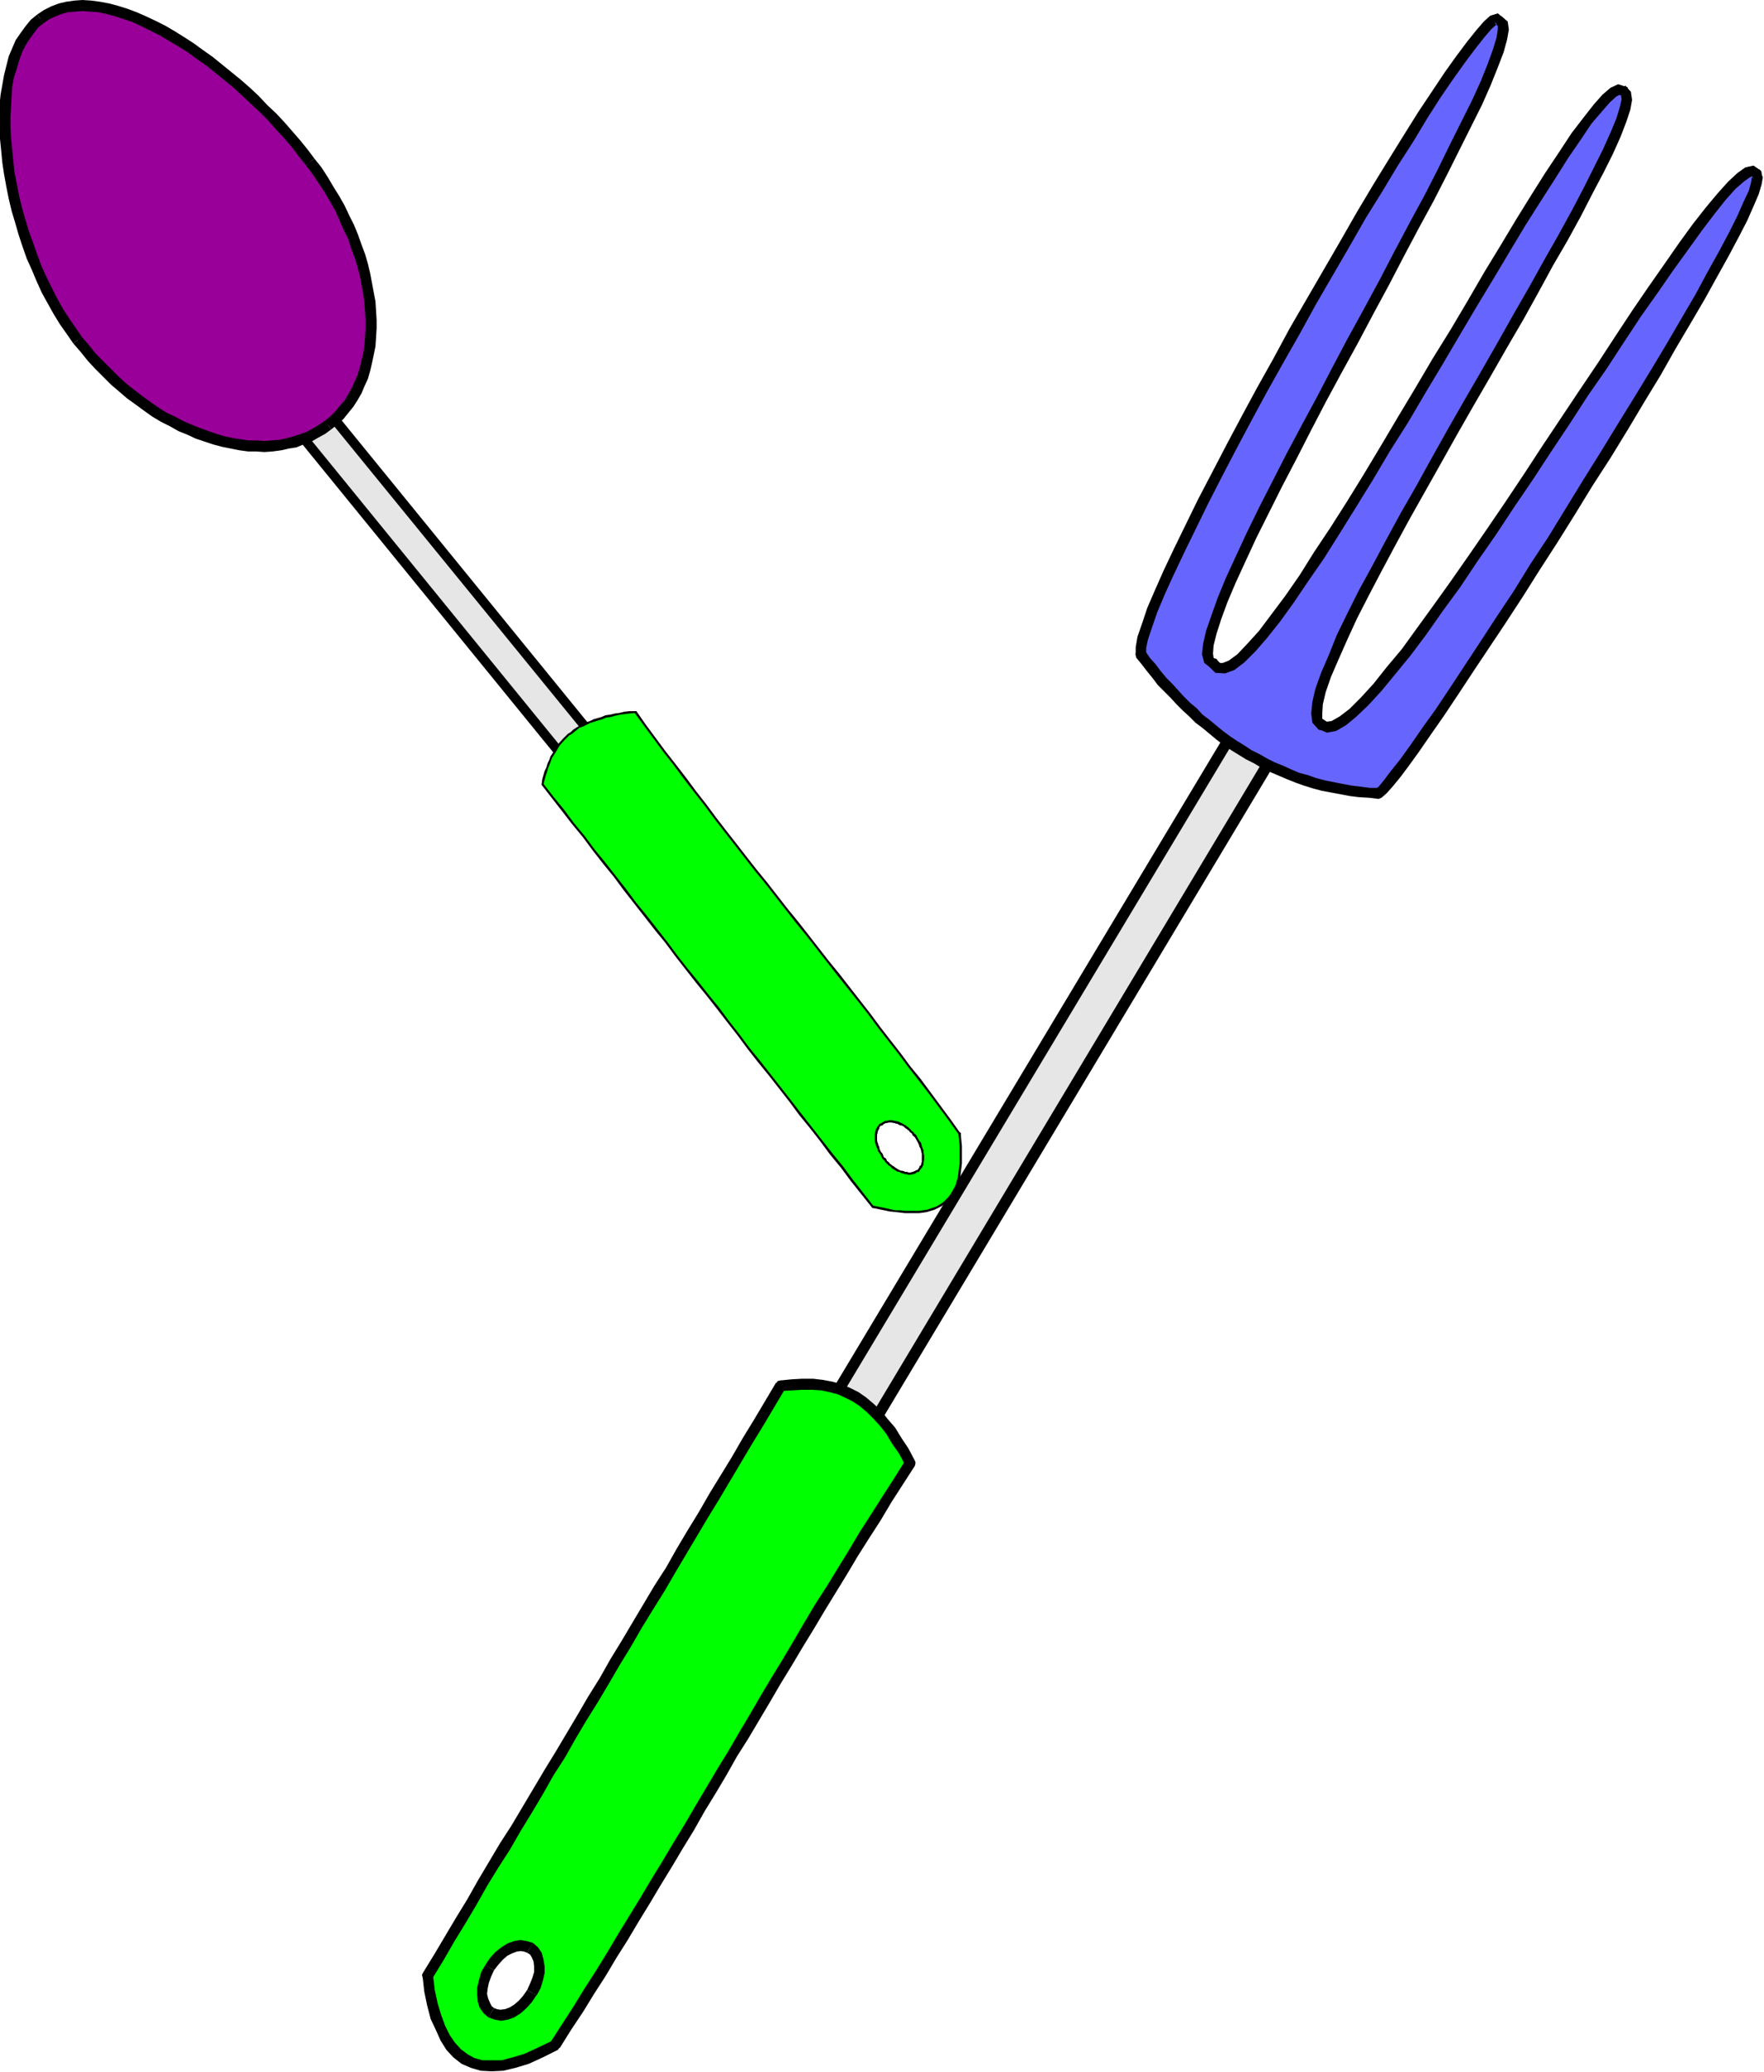 <svg xmlns="http://www.w3.org/2000/svg" fill-rule="evenodd" height="576.158" preserveAspectRatio="none" stroke-linecap="round" viewBox="0 0 3035 3566" width="490.455"><style>.brush1{fill:#e6e6e6}.pen1{stroke:none}.brush2{fill:#000}.brush3{fill:#0f0}</style><path class="pen1 brush1" d="m1458 2523-69-41 742-1238 69 41-742 1238z"/><path class="pen1 brush2" d="m1381 2477 3 13 69 41 10-16-68-41 2 13-2-13-4-1h-4l-3 2-3 2-1 4v3l1 3 3 3-3-13z"/><path class="pen1 brush2" d="m2136 1236-13 3-742 1238 16 10 742-1238-13 3 13-3 1-4v-4l-2-3-2-2-4-1-3-1-3 2-3 3 13-3z"/><path class="pen1 brush2" d="m2208 1290-4-13-68-41-10 16 68 41-3-13 3 13 4 1h4l3-2 3-2v-4l1-3-1-3-4-3 4 13z"/><path class="pen1 brush2" d="m1453 2531 13-2 742-1239-17-10-741 1238 13-3-13 3-1 5v3l1 3 3 2 4 1 3 1 3-2 3-2-13 2z"/><path class="pen1 brush3" d="M880 3464v88l17-5 9-3 9-4 10-5 10-4 10-6 10-5 40-62 39-62 76-125 150-252 75-126 76-126 76-125 39-62 40-62-11-20-12-18-11-17-11-15-12-13-12-12-12-10-13-9-14-7-14-6-14-4-16-3-16-1-17-1-19 1-19 2-232 387-231 387v194l8-3 9-1h4l4 1 4 1 3 2 7 5 2 3 3 5 1 4 2 4 1 11-1 10-2 12-4 11-6 12-8 11-8 10-9 7-5 3-5 3zm0-111v-194l-72 121-72 120 3 21 3 20 5 18 5 17 6 15 6 14 8 12 8 11 9 8 10 8 11 6 12 3 13 3h14l15-1 8-1 8-2v-88l-5 1-5 2-4 1h-9l-4-1-4-1-4-2-4-2-3-3-2-4-2-4-2-4-1-5-1-10v-11l2-11 4-12 7-11 7-12 5-5 5-4 5-5 4-3 6-3 5-2z"/><path class="pen1 brush2" d="M1558 2523v-10l-20 32-20 31-19 30-20 31-19 32-19 31-19 31-20 31-19 32-18 31-19 32-19 31-19 32-18 31-19 32-18 31-19 31-19 32-19 32-18 31-19 31-19 32-19 31-19 32-19 31-19 31-19 32-19 31-20 31-19 31-20 31-20 31 16 10 20-32 20-30 19-31 20-31 19-32 19-30 19-32 19-31 19-32 19-31 19-32 19-31 18-32 19-31 19-32 18-32 19-30 19-32 19-32 18-31 19-31 19-32 19-31 19-32 19-31 19-31 19-32 19-30 20-31 19-32 20-31 20-31v-9 9l1-4v-3l-2-3-2-3-4-1h-3l-3 1-3 3v10z"/><path class="pen1 brush2" d="m1351 2390-7 4 19-1 17-1h17l16 1 14 3 15 4 13 6 12 6 12 8 12 10 11 11 12 13 11 14 10 17 12 17 11 21 16-9-11-21-12-18-11-18-13-15-11-14-13-12-13-11-13-9-14-7-16-7-15-4-16-3-17-2h-19l-18 1-20 2-7 4 7-4-4 1-2 3-2 3v3l1 3 2 3 3 2h4l7-4z"/><path class="pen1 brush2" d="m745 3399-1 6 19-31 19-33 19-31 19-32 18-32 19-31 20-31 19-33 19-31 19-32 18-32 20-31 18-32 19-32 20-32 19-32 18-31 19-31 19-33 19-31 20-32 18-31 19-32 19-32 19-32 19-31 19-32 19-32 19-32 19-31 19-32 19-32-16-10-19 32-19 32-19 31-19 33-19 31-19 31-19 33-19 31-19 32-18 32-20 31-19 32-19 32-19 32-19 31-18 32-20 32-18 31-19 32-19 32-19 31-19 32-19 32-19 32-20 31-19 32-19 32-18 32-19 31-19 32-19 32-19 31-1 6 1-6-2 4 1 4 1 3 3 2 3 1 4 1 3-2 3-3 1-6z"/><path class="pen1 brush2" d="m947 3515 4-3-25 12-24 11-20 6-19 5h-33l-14-4-11-6-12-9-10-11-9-13-8-16-7-19-6-20-5-23-3-26-18 2 3 27 5 24 6 23 9 19 8 18 10 16 12 13 14 11 16 7 17 5 19 1 20-1 21-5 23-7 24-11 26-13 3-3-3 3 2-3 2-3v-4l-1-3-3-2-2-2-3-1-4 2-4 3z"/><path class="pen1 brush2" d="m835 3382-7 12-4 14-3 13v12l1 12 3 10 7 10 8 7 10-16-4-3-3-6-3-7-2-8 1-9 2-10 4-11 5-11-15-9z"/><path class="pen1 brush2" d="m917 3344-10-3-12-2-11 2-11 4-11 7-10 8-9 10-8 12 15 9 7-9 8-9 8-7 8-4 8-3 7-1 6 1 5 2 10-17z"/><path class="pen1 brush2" d="M923 3434v1l7-13 4-13 3-13v-12l-2-12-3-11-6-9-9-8-10 17 5 3 3 5 3 7 1 9v9l-3 10-4 10-5 11 16 9z"/><path class="pen1 brush2" d="m840 3472 11 4 11 2 12-2 11-4 11-7 10-9 9-10 8-12-16-9-7 10-7 8-8 7-8 5-8 3-8 1-6-1-5-2-10 16z"/><path class="pen1" style="fill:#66f" d="m3022 299 1 2 1 3v5l-1 6-3 7-3 9-4 9-4 11-6 12-6 13-7 14-7 15-9 16-8 16-10 17-10 19-10 19-11 19-12 20-12 21-12 21-13 22-27 46-28 46-29 48-29 48-30 48-61 97-31 48-29 47-29 45-15 21-14 22-13 21-14 20-13 20-13 19-12 18-12 17-12 17-10 16-11 15-10 14-9 13-9 12-8 10-7 10-7 8-6 8-5 6-4 5-4 3-3 2h-17l-16-2-16-2-16-2-15-3-31-8-14-5-30-10-28-13-27-13-26-16-25-17-24-18-24-20-22-20-21-21-20-23-19-22-18-24-1-5 1-6 1-8 2-9 3-10 4-12 4-12 6-14 6-15 6-16 8-16 8-18 8-18 9-19 10-20 10-21 10-21 11-22 12-23 12-23 25-47 26-49 27-50 28-51 57-101 29-51 29-50 28-48 28-46 14-23 13-22 13-21 13-21 13-20 12-19 12-19 12-18 11-16 10-16 11-15 10-14 9-12 8-12 8-10 8-9 6-8 6-6 6-5 5-4 4-2 3-1 2 1 1 3 4 1 2 3 1 5v6l-1 7-1 8-3 10-4 11-4 12-5 14-6 14-7 15-7 17-8 17-8 18-10 18-9 20-10 21-11 20-11 22-12 22-11 23-25 47-26 49-26 49-55 102-53 101-27 50-25 48-13 24-12 23-11 23-11 23-11 21-10 22-10 20-9 20-9 19-8 18-8 17-6 17-6 15-6 15-4 13-4 12-3 11-2 10-1 9v8l1 6 1 5 3 3 4 2 4 5 4 3 5 1 6-1 6-2 7-4 8-5 8-7 9-8 9-9 10-11 10-12 11-14 11-15 11-15 12-17 13-17 12-19 13-19 14-20 13-21 14-22 14-22 14-23 29-47 30-48 30-50 30-51 60-100 29-50 14-24 15-24 14-24 14-23 13-22 14-22 13-22 13-20 12-20 13-19 11-18 11-18 11-16 11-15 10-14 9-13 9-12 8-10 8-9 8-7 6-7 6-4 5-4 5-1h4l3 2 3 2 2 3 1 5v5l-1 8-1 8-4 9-3 11-5 12-5 13-7 14-6 15-8 16-8 17-9 17-10 18-10 19-10 20-11 20-12 21-12 22-12 22-26 46-27 47-27 48-113 197-27 49-27 47-25 46-12 23-12 22-11 21-11 21-11 21-9 19-9 19-9 18-8 18-7 16-6 16-7 14-4 14-5 13-3 12-2 10-1 9-1 8 1 8 1 5 3 4 4 3 4 3 5 1h6l6-2 7-3 8-5 9-7 9-7 9-10 10-10 11-12 11-12 12-14 12-15 13-15 13-17 13-18 14-18 14-19 15-20 14-21 15-21 15-22 15-22 32-45 31-47 65-96 31-49 32-47 31-47 15-24 15-22 15-22 15-22 14-21 14-21 14-19 13-20 14-18 12-18 12-16 12-16 11-15 11-13 10-13 9-12 9-10 9-9 7-8 8-6 6-5 6-3 5-2 4-1 3 2 3 3z"/><path class="pen1 brush2" d="m2372 1375 5-2 8-7 10-11 14-17 15-20 18-25 20-29 23-33 24-36 25-38 28-42 28-42 30-46 29-46 31-48 30-48 30-49 31-48 30-49 28-47 28-46 26-46 26-44 24-41 21-38 20-36 17-32 15-29 11-25 9-21 5-17 2-12-6-14-10 16-3-2-1 8-4 15-9 19-11 25-14 28-17 32-20 36-21 39-24 41-25 43-27 45-28 46-29 47-30 49-30 48-30 49-30 49-31 47-29 47-30 45-28 43-27 41-25 38-24 36-23 32-20 29-18 25-16 20-12 16-9 11-4 3 4-1-4 1-3 3-2 3v4l1 3 2 2 3 2 3 1 5-2-5 2z"/><path class="pen1 brush2" d="m1954 1128 1 4 9 11 10 13 9 11 9 12 11 11 11 11 10 11 11 11 11 10 11 11 12 9 12 10 12 10 12 9 13 9 13 8 13 8 14 7 13 8 15 7 14 6 14 6 15 6 14 5 16 5 15 4 16 3 16 3 16 3 16 2 17 1 17 2v-19h-15l-16-2-16-2-16-3-15-3-15-3-15-4-14-5-15-4-14-6-13-6-15-6-12-6-14-8-14-7-12-8-13-8-12-8-12-9-11-9-12-10-12-9-10-11-11-9-11-11-10-11-10-11-10-10-10-12-9-12-9-10-9-13 2 4-2-4-3-2-3-1h-3l-3 1-3 3-1 3v4l1 4-1-4z"/><path class="pen1 brush2" d="m2582 27 7 6-12-10-13 4-11 10-13 15-16 20-18 24-20 28-22 33-24 36-25 40-26 42-27 44-28 47-28 49-29 50-29 50-29 50-28 52-28 50-27 50-26 49-25 48-24 46-21 43-20 41-18 38-15 34-13 30-9 27-8 23-3 18v14l18-4v-9l3-14 7-21 9-26 13-31 15-33 18-38 20-41 21-43 23-45 25-48 26-49 27-50 28-50 29-51 28-51 29-50 29-50 28-49 28-45 27-45 27-42 24-40 23-36 22-32 20-28 18-24 15-19 12-14 9-8v-1l-4-3 7 7-7-7 3 4 2 2 3 1h4l3-2 2-2 1-4v-4l-7-6z"/><path class="pen1 brush2" d="m2095 1137-6-4-1-1-1-7 1-14 5-20 8-25 11-30 14-33 17-37 19-41 21-42 23-46 24-46 25-49 26-50 27-50 28-51 27-51 27-50 26-50 26-49 25-46 23-45 22-44 20-40 18-36 15-34 12-30 10-26 6-22 3-17-2-14-12-10-4 18-1-1v6l-2 14-6 20-9 25-12 30-15 33-18 36-20 40-21 43-23 45-25 46-26 49-26 50-27 50-28 51-27 51-26 50-27 50-26 49-24 47-23 45-21 43-19 41-17 37-14 34-11 31-9 26-5 22-2 18 4 15 13 10-6-5 6 5h4l4-2 2-2 1-4v-3l-1-3-2-3-4-1 6 4z"/><path class="pen1 brush2" d="m2796 147 4 3-16-5-13 6-14 12-15 17-18 23-20 26-21 32-24 36-24 38-26 42-27 45-28 46-29 50-29 49-31 50-30 51-30 50-29 49-30 50-29 47-28 44-28 42-25 40-25 36-24 32-21 28-20 22-17 18-15 11-10 4h-5l-4-4-16 9 12 12 17 1 16-6 17-13 19-19 20-23 23-29 23-32 25-37 27-39 27-43 28-45 29-47 29-49 31-49 30-51 30-50 30-51 29-49 29-48 28-47 27-45 26-41 25-39 22-35 22-32 18-27 18-21 14-16 11-10 6-3h-1l4 2-4-2 4 2h7l3-2 1-3 2-3-2-4-1-3-4-3z"/><path class="pen1 brush2" d="m2280 1241-2-2-3-2v-9l1-16 5-21 9-26 13-30 15-34 17-37 20-39 22-42 24-45 25-46 27-48 27-48 28-50 28-49 29-50 28-49 28-48 26-47 25-46 25-43 23-42 20-39 19-36 16-32 13-29 10-26 7-21 3-17-2-14-10-11-6 18h-1l1 6-3 13-6 20-10 24-13 29-16 32-18 36-20 38-23 42-25 44-25 45-27 47-27 48-28 49-29 50-28 49-28 50-27 49-27 47-25 46-24 45-23 42-20 40-18 37-14 35-13 30-10 28-5 22-2 20 2 16 11 12-2-2 2 2 5 1 3-1 3-2 2-3 1-3v-4l-2-3-3-2 2 2z"/><path class="pen1 brush2" d="m3027 291 3 3-13-9-14 3-14 10-16 15-18 20-20 24-22 28-24 33-25 36-28 40-28 41-29 44-30 46-31 46-32 48-32 48-32 49-32 48-32 47-31 45-30 43-30 42-29 40-26 36-26 31-23 29-22 24-19 19-17 13-14 8-8 1-3-1-13 13 16 7 16-3 17-10 17-14 21-20 23-25 23-28 27-33 27-36 28-40 30-41 30-45 32-46 31-47 32-47 32-49 32-48 31-48 32-46 30-46 29-44 29-41 27-39 26-36 23-32 22-29 19-24 17-19 15-13 10-7 4-2h-1l3 4-3-4 2 3 4 2h3l3-1 3-2 2-3v-4l-1-4-3-3z"/><path class="pen1 brush1" d="m1116 1385-49 39-568-699 49-38 568 698z"/><path class="pen1 brush2" d="m1061 1429 11 2 49-39-10-13-49 38 12 2-12-2-3 3v6l2 3 2 2 3 1h3l3-1-11-2z"/><path class="pen1 brush2" d="m494 719-2 11 569 699 13-10-569-699-1 12 1-12-2-2-3-1h-3l-3 2-2 2-1 3v3l1 3 2-11z"/><path class="pen1 brush2" d="m554 682-11-2-49 39 10 13 49-39-12-1 12 1 2-2 1-3v-3l-2-3-2-2-3-1h-3l-3 1 11 2z"/><path class="pen1 brush2" d="m1121 1392 2-11-569-699-13 10 569 698 1-11-1 11 2 3h6l3-1 2-3 1-2v-4l-1-2-2 11z"/><path class="pen1 brush3" d="M1548 2017v69l15 1h13l12-1 12-3 10-3 9-5 9-7 7-7 6-9 5-10 4-11 2-14 1-14 1-16-1-17-2-19-51-68-52-68v119l8 4 6 5 6 5 6 7 6 8 4 9 3 9 2 8v8l-2 7-3 7-5 4-3 3-3 1-4 1h-12l-9-3zm0-83v-119l-57-74-57-73-57-73-58-73-57-74-57-74-56-73-56-76-18 3-16 3-16 3-14 4-13 5-12 6-11 6-10 6-9 8-8 9-7 9-7 11-5 11-5 13-5 13-3 15 284 364 284 363 12 3 12 3 11 1 11 2v-69l-6-3-7-5-7-7-6-7-6-8-4-9-3-8-1-9v-8l1-7 3-6 5-5 3-1 3-2 4-1h4l9 1 8 2z"/><path class="pen1 brush2" d="m1649 1952 1 1h1l1-1h1v-2h-1l-17-24-17-23-17-23-17-23-18-22-17-23-18-23-17-22-17-23-18-23-35-45-18-22-35-45-18-23-18-22-35-45-18-22-18-23-17-22-18-23-17-22-17-23-18-23-17-23-17-22-18-23-17-23-17-23-16-23h-3l-1 1v1l1 1 16 22 17 23 17 23 18 23 17 23 17 22 18 23 17 23 17 22 18 23 17 22 18 23 18 22 35 45 18 23 18 22 35 45 18 23 35 44 18 23 17 23 17 22 18 23 17 23 18 23 17 22 17 23 17 23 17 24z"/><path class="pen1 brush2" d="M1094 1227h1v-2l-1-1h-11l-9 1-8 2-8 1-8 2-8 1-7 3-7 2-7 2-6 3-6 2-6 3-6 3-5 3-6 4-4 4-5 3-4 4-5 5-8 9-6 10-3 5-4 6-2 6-3 6-2 7-3 6-2 7-2 7-1 8v2h1v1h1l1-1v-1l2-8 2-7 2-6 2-7 3-7 2-6 2-5 4-6 3-5 6-10 8-9 4-4 4-4 5-3 5-4 5-4 4-3 6-2 6-3 6-3 7-2 6-2 7-2 7-3 8-1 7-2 9-2 8-1 9-1 9-1h1z"/><path class="pen1 brush2" d="m935 1349-1-1h-1l-1 1v2l17 22 18 23 17 22 19 23 17 23 18 23 18 22 17 23 18 23 18 23 18 23 18 22 17 23 18 23 18 23 18 22 18 23 17 22 18 23 17 23 18 23 18 22 18 23 18 23 17 23 18 22 18 23 17 23 19 23 17 23 36 45 1 1h1l1-1h1v-2h-1l-36-46-17-23-18-22-18-23-18-23-18-23-17-22-18-23-18-23-18-23-18-22-17-23-18-23-17-23-18-22-18-23-18-22-18-23-17-23-18-23-18-23-18-22-17-23-18-23-18-23-18-22-17-23-19-23-17-23-18-22-17-22z"/><path class="pen1 brush2" d="M1502 2075h-2v3h1v1l10 2 10 2 9 2 10 1 9 1 8 1h24l8-1 6-1 13-4 12-6 5-4 4-4 5-4 4-5 3-5 7-13 2-7 2-7 1-8 1-8 1-9v-29l-1-11-1-11v-1l-1-1h-2l-1 1v1l1 11 1 11v29l-1 8-1 8-1 8-2 7-2 7-6 11-3 5-4 5-4 4-4 4-6 4-5 3-5 2-6 2-6 2-7 1-7 1h-24l-8-1h-9l-9-2-9-2-10-2-10-2z"/><path class="pen1 brush2" d="m1580 2017 1-1v-1l-1-1h-2 1-3l-1 1-2 1h-1l-1 1h-1l-4 1h-3l-2-1h-4l-1-1-4-1h-2l-4-2-2-1-1-1-2-1-4-3-2-1-2-2-2-1-1-2-4-3-1-3-1-1-1-1h-2v1l-1 1v1h1v1l1 1 1 2 4 4 2 2 2 1 2 2 2 2 3 2 2 1 3 2 2 1h2l2 1 2 1 4 1 2 1h4l2 1h3l4-1h1l3-1 2-1 1-1 1-1h2z"/><path class="pen1 brush2" d="M1521 1996v1h2l1-1v-2l-3-2-1-2-1-3-1-2-2-2-1-2-2-4v-2l-1-3-1-1v-2l-1-2-1-4v-10l1-3v-2l1-2v-1l1-1 1-2v-2l2-2 1-1h2l1-1v-1l-1-1h-5l-1 2-2 3-1 1v1l-2 2v2l-1 2v2l-1 3v11l1 5 1 2v2l1 2 1 2 1 2v3l2 2 1 2 2 2 1 3 1 2 1 2 3 3v-1z"/><path class="pen1 brush2" d="m1516 1934-1 1v1l1 1h2l2-2 4-2h2l3-1h5l4 1h2l1 1h3l1 1 4 2h2l2 1 2 1 1 1 2 2 2 1 2 2 2 1 1 2 4 3 1 3 3 2v1h2l1-1v-3l-3-2-1-2-4-3-2-3-2-1-1-2-3-1-1-2-3-1-1-1-2-1-2-1-4-2-2-1h-2l-3-1h-2l-3-1h-6l-2 1h-4l-5 3-3 2h1z"/><path class="pen1 brush2" d="m1576 1954-1-1h-2v1h-1v2h1l1 1 1 2 4 7 1 2 1 2 1 4 2 3v1l1 3v2l1 2v15l-1 2v2l-1 2-2 1v2l-1 1-1 2-1 1-1 1-1 1v1l1 1h3l1-2 1-1 1-2 1-1 1-1 1-2 2-4v-3l1-5v-7l-1-5v-4l-1-2-1-3-1-2-1-5-1-2-2-2-4-7-1-2-1-2v1z"/><path class="pen1" style="fill:#909" d="m565 731-11 8-11 6-11 6-12 5-13 4-12 3-13 3-13 1-14 1h-14l-14-1-14-1-14-3-15-3-14-4-14-4-15-6-15-6-15-7-14-7-15-8-14-9-15-10-14-10-14-11-14-11-14-12-13-13-13-14-13-13-12-15-12-15-12-15-11-17-11-17-10-18-9-19-10-18-8-20-8-20-7-19-7-21-6-20-6-21-5-20-4-21-4-20-3-20-2-20-1-20-1-19-1-19 1-19 2-17 2-18 3-16 3-16 5-15 5-14 7-13 7-12 8-11 9-9 10-9 10-7 12-6 11-4 13-3 13-2 13-1 14 1 14 2 15 3 15 4 16 5 15 6 16 6 16 8 16 8 17 10 16 10 16 10 16 12 16 11 16 13 16 13 31 27 30 29 29 30 27 30 13 16 12 15 11 16 11 16 10 16 10 16 9 16 8 17 14 32 6 17 6 16 5 16 4 17 3 15 3 16 2 16 2 16v45l-2 14-2 14-2 14-4 13-4 13-5 12-6 12-6 11-7 10-8 11-8 9-10 9-9 8z"/><path class="pen1 brush2" d="m126 591 13 15 12 15 13 14 14 14 13 13 14 12 14 12 14 10 15 11 14 10 15 9 16 8 14 8 15 6 15 7 15 5 15 5 15 4 15 3 15 3 15 2h14l14 1 14-1 15-2 13-3 13-2 12-5 14-5 12-7 11-6 11-8-11-15-10 7-10 6-11 6-11 4-12 4-11 3-13 3-14 1-12 1-13-1h-14l-14-2-13-2-14-3-14-4-14-5-14-5-15-6-14-6-15-8-15-7-14-9-13-9-15-11-13-10-14-11-13-12-13-13-13-13-13-13-12-15-12-14-15 11z"/><path class="pen1 brush2" d="m64 25-11 9-9 11-8 11-9 13-6 14-6 14-4 16-4 16-3 17-3 17-2 19v38l1 19 2 20 2 21 3 20 4 22 4 20 5 21 6 20 6 21 7 21 7 20 9 20 8 19 9 20 10 18 10 18 11 18 12 17 11 16 15-11-11-16-11-16-11-17-10-18-9-18-9-18-9-20-7-19-7-20-7-19-6-20-6-21-5-20-4-21-4-20-2-19-2-20-2-20-1-19v-18l1-18 1-18 1-16 3-16 5-15 4-14 5-14 6-12 7-11 8-11 7-9 9-7-11-15z"/><path class="pen1 brush2" d="m541 273-12-16-13-16-13-15-14-16-14-15-15-14-15-16-15-14-16-14-16-13-16-13-16-13-17-12-15-11-17-11-16-10-17-10-16-8-17-8-16-7-16-6-16-5-15-4-16-3-15-2-15-1-14 1-14 2-13 3-13 5-12 6-12 8 11 15 10-7 11-5 10-4 11-3 13-1 12-1 13 1 14 1 14 3 15 4 15 5 15 5 15 7 16 8 16 8 15 9 17 10 16 10 15 11 17 12 15 12 16 13 16 13 15 14 15 14 15 14 15 15 13 15 14 15 13 15 12 16 12 15 15-11z"/><path class="pen1 brush2" d="m570 739 11-9 10-9 8-10 9-11 7-11 7-12 5-12 6-13 4-14 3-13 3-14 3-15 1-15 1-16v-14l-1-16-1-16-3-16-3-16-3-16-4-17-5-17-6-16-6-17-7-17-8-16-8-17-9-16-10-16-10-17-11-17-12-15-15 11 12 16 10 15 10 15 10 17 9 16 7 16 7 16 8 16 5 16 6 16 5 16 4 15 3 16 3 16 2 15 1 15 1 15v14l-1 15-1 14-2 14-3 12-3 13-4 13-5 11-5 11-6 11-6 10-8 9-8 10-8 8-10 8 11 15z"/></svg>
